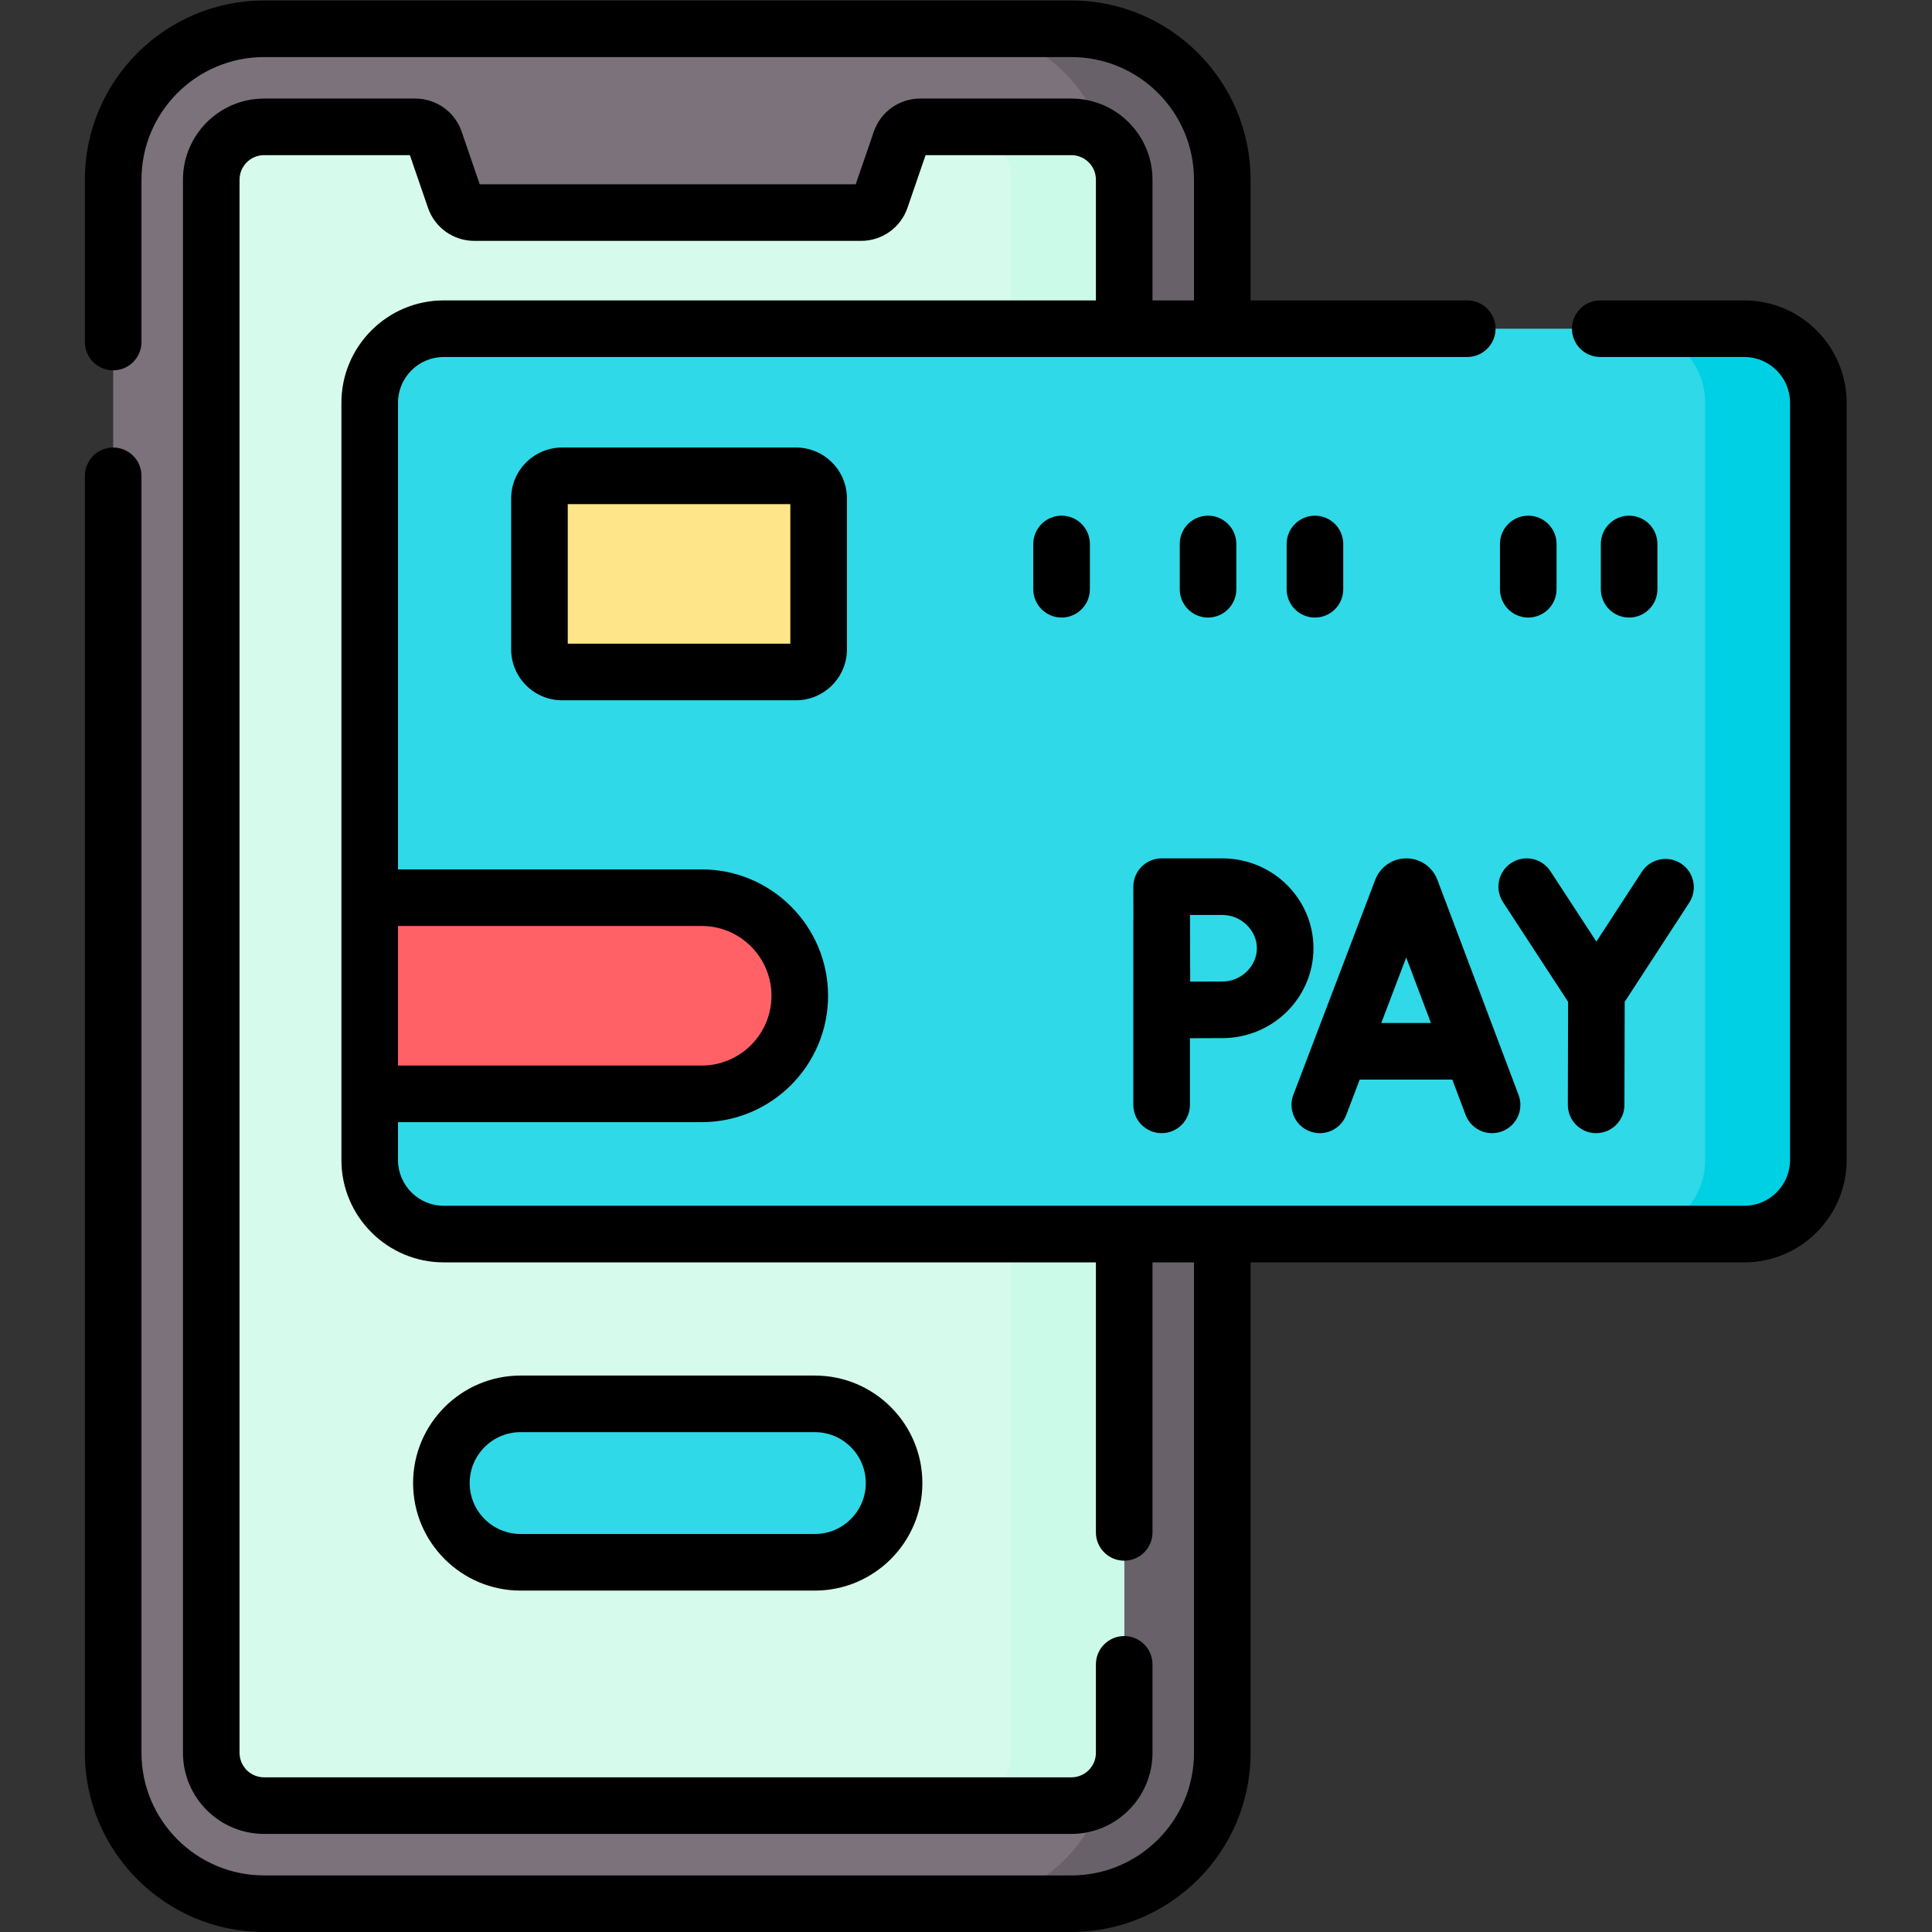 <?xml version="1.0" encoding="UTF-8" standalone="no"?>
<!-- Created with Inkscape (http://www.inkscape.org/) -->

<svg
   version="1.1"
   id="svg5202"
   xml:space="preserve"
   width="682.667"
   height="682.667"
   viewBox="0 0 682.667 682.667"
   xmlns="http://www.w3.org/2000/svg"
   xmlns:svg="http://www.w3.org/2000/svg"><rect x="0" y="0" width="682.667" height="682.667" fill="#333333" stroke="none"/><defs
     id="defs5206"><clipPath
       clipPathUnits="userSpaceOnUse"
       id="clipPath5216"><path
         d="M 0,512 H 512 V 0 H 0 Z"
         id="path5214" /></clipPath></defs><g
     id="g5208"
     transform="matrix(1.333,0,0,-1.333,0,682.667)"><g
       id="g5210"><g
         id="g5212"
         clip-path="url(#clipPath5216)"><g
           id="g5218"
           transform="translate(284,7.5)"><path
             d="m 0,0 h -214 c -22.092,0 -40,17.908 -40,40 v 417 c 0,22.092 17.908,40 40,40 H 0 c 22.092,0 40,-17.908 40,-40 V 40 C 40,17.908 22.092,0 0,0"
             style="fill:#7b727b;fill-opacity:1;fill-rule:nonzero;stroke:none"
             id="path5220" /></g><g
           id="g5222"
           transform="translate(284,504.5)"><path
             d="m 0,0 h -30 c 22.092,0 40,-17.908 40,-40 v -417 c 0,-22.092 -17.908,-40 -40,-40 H 0 c 22.092,0 40,17.908 40,40 V -40 C 40,-17.908 22.092,0 0,0"
             style="fill:#686169;fill-opacity:1;fill-rule:nonzero;stroke:none"
             id="path5224" /></g><g
           id="g5226"
           transform="translate(298,464.5)"><path
             d="m 0,0 v -417 c 0,-7.732 -6.268,-14 -14,-14 h -214 c -7.732,0 -14,6.268 -14,14 V 0 c 0,7.732 6.268,14 14,14 h 40.104 c 2.332,0 4.406,-1.479 5.164,-3.684 l 5.284,-15.353 c 0.759,-2.204 2.833,-3.684 5.164,-3.684 h 102.568 c 2.331,0 4.405,1.48 5.164,3.684 l 5.284,15.353 C -58.51,12.521 -56.436,14 -54.104,14 H -14 C -6.268,14 0,7.732 0,0"
             style="fill:#d6faec;fill-opacity:1;fill-rule:nonzero;stroke:none"
             id="path5228" /></g><g
           id="g5230"
           transform="translate(284,478.5)"><path
             d="m 0,0 h -30 c 7.732,0 14,-6.268 14,-14 v -417 c 0,-7.732 -6.268,-14 -14,-14 H 0 c 7.732,0 14,6.268 14,14 V -14 C 14,-6.268 7.732,0 0,0"
             style="fill:#ccfae8;fill-opacity:1;fill-rule:nonzero;stroke:none"
             id="path5232" /></g><g
           id="g5234"
           transform="translate(216,98)"><path
             d="m 0,0 h -78 c -11.598,0 -21,9.402 -21,21 0,11.598 9.402,21 21,21 H 0 C 11.598,42 21,32.598 21,21 21,9.402 11.598,0 0,0"
             style="fill:#2fd9e7;fill-opacity:1;fill-rule:nonzero;stroke:none"
             id="path5236" /></g><g
           id="g5238"
           transform="translate(462.369,185)"><path
             d="m 0,0 h -344.738 c -10.842,0 -19.631,8.789 -19.631,19.631 v 200.738 c 0,10.842 8.789,19.631 19.631,19.631 H 0 c 10.842,0 19.631,-8.789 19.631,-19.631 V 19.631 C 19.631,8.789 10.842,0 0,0"
             style="fill:#2fd9e7;fill-opacity:1;fill-rule:nonzero;stroke:none"
             id="path5240" /></g><g
           id="g5242"
           transform="translate(462.369,425)"><path
             d="m 0,0 h -30 c 10.842,0 19.631,-8.789 19.631,-19.631 V -220.369 C -10.369,-231.211 -19.158,-240 -30,-240 H 0 c 10.842,0 19.631,8.789 19.631,19.631 V -19.631 C 19.631,-8.789 10.842,0 0,0"
             style="fill:#00d0e4;fill-opacity:1;fill-rule:nonzero;stroke:none"
             id="path5244" /></g><g
           id="g5246"
           transform="translate(211,334)"><path
             d="m 0,0 h -62 c -3.313,0 -6,2.687 -6,6 v 40 c 0,3.313 2.687,6 6,6 H 0 c 3.313,0 6,-2.687 6,-6 V 6 C 6,2.687 3.313,0 0,0"
             style="fill:#ffe589;fill-opacity:1;fill-rule:nonzero;stroke:none"
             id="path5248" /></g><g
           id="g5250"
           transform="translate(186,222.174)"><path
             d="M 0,0 H -88 V 52 H 0 C 14.359,52 26,40.359 26,26 26,11.641 14.359,0 0,0"
             style="fill:#ff6167;fill-opacity:1;fill-rule:nonzero;stroke:none"
             id="path5252" /></g><g
           id="g5254"
           transform="translate(229.5,119)"><path
             d="m 0,0 c 0,-7.444 -6.056,-13.5 -13.5,-13.5 h -78 c -7.444,0 -13.5,6.056 -13.5,13.5 0,7.444 6.056,13.5 13.5,13.5 h 78 C -6.056,13.5 0,7.444 0,0 M -91.5,28.5 C -107.215,28.5 -120,15.715 -120,0 c 0,-15.715 12.785,-28.5 28.5,-28.5 h 78 C 2.215,-28.5 15,-15.715 15,0 15,15.715 2.215,28.5 -13.5,28.5 Z"
             style="fill:#000000;fill-opacity:1;fill-rule:nonzero;stroke:none"
             id="path5256" /></g><g
           id="g5258"
           transform="translate(186,266.674)"><path
             d="M 0,0 C 10.201,0 18.5,-8.299 18.5,-18.5 18.5,-28.701 10.201,-37 0,-37 H -80.5 V 0 Z m 276.369,165.826 h -38.178 c -4.142,0 -7.5,-3.357 -7.5,-7.5 0,-4.142 3.358,-7.5 7.5,-7.5 h 38.178 c 6.69,0 12.131,-5.441 12.131,-12.131 V -62.043 c 0,-6.689 -5.441,-12.131 -12.131,-12.131 H -68.369 c -6.69,0 -12.131,5.442 -12.131,12.131 V -52 H 0 c 18.472,0 33.5,15.028 33.5,33.5 C 33.5,-0.028 18.472,15 0,15 h -80.5 v 123.695 c 0,6.69 5.441,12.131 12.131,12.131 h 271.305 c 4.142,0 7.5,3.358 7.5,7.5 0,4.143 -3.358,7.5 -7.5,7.5 H 145.5 v 32 c 0,26.192 -21.309,47.5 -47.5,47.5 h -214 c -26.191,0 -47.5,-21.308 -47.5,-47.5 v -43.039 c 0,-4.142 3.357,-7.5 7.5,-7.5 4.143,0 7.5,3.358 7.5,7.5 v 43.039 c 0,17.921 14.579,32.5 32.5,32.5 H 98 c 17.921,0 32.5,-14.579 32.5,-32.5 v -32 h -11 v 32 c 0,11.856 -9.645,21.5 -21.5,21.5 H 57.9 c -5.528,0 -10.455,-3.509 -12.262,-8.741 l -4.805,-13.979 h -99.666 l -4.809,13.99 c -1.803,5.221 -6.73,8.73 -12.258,8.73 H -116 c -11.855,0 -21.5,-9.644 -21.5,-21.5 v -417 c 0,-11.855 9.645,-21.5 21.5,-21.5 H 98 c 11.855,0 21.5,9.645 21.5,21.5 v 23.45 c 0,4.143 -3.357,7.5 -7.5,7.5 -4.143,0 -7.5,-3.357 -7.5,-7.5 v -23.45 c 0,-3.584 -2.916,-6.5 -6.5,-6.5 h -214 c -3.584,0 -6.5,2.916 -6.5,6.5 v 417 c 0,3.584 2.916,6.5 6.5,6.5 h 38.652 l 4.809,-13.988 c 1.803,-5.223 6.729,-8.732 12.259,-8.732 H 42.28 c 5.53,0 10.456,3.509 12.263,8.742 l 4.805,13.978 H 98 c 3.584,0 6.5,-2.916 6.5,-6.5 v -32 H -68.369 c -14.96,0 -27.131,-12.171 -27.131,-27.131 V -62.043 c 0,-14.96 12.171,-27.131 27.131,-27.131 H 104.5 v -71.573 c 0,-4.143 3.357,-7.5 7.5,-7.5 4.143,0 7.5,3.357 7.5,7.5 v 71.573 h 11 v -130 c 0,-17.921 -14.579,-32.5 -32.5,-32.5 h -214 c -17.921,0 -32.5,14.579 -32.5,32.5 v 338.5 c 0,4.143 -3.357,7.5 -7.5,7.5 -4.143,0 -7.5,-3.357 -7.5,-7.5 v -338.5 c 0,-26.191 21.309,-47.5 47.5,-47.5 H 98 c 26.191,0 47.5,21.309 47.5,47.5 v 130 h 130.869 c 14.96,0 27.131,12.171 27.131,27.131 v 200.738 c 0,14.96 -12.171,27.131 -27.131,27.131"
             style="fill:#000000;fill-opacity:1;fill-rule:nonzero;stroke:none"
             id="path5260" /></g><g
           id="g5262"
           transform="translate(372.755,258.322)"><path
             d="M 0,0 6.554,-17.366 H -6.614 Z m -25.575,-46.077 c 3.869,-1.476 8.204,0.468 9.679,4.339 l 3.569,9.372 h 24.541 l 3.529,-9.351 c 1.133,-3.003 3.987,-4.853 7.018,-4.853 0.88,0 1.775,0.156 2.647,0.485 3.875,1.462 5.831,5.789 4.368,9.665 L 8.256,20.607 C 8.23,20.677 8.203,20.745 8.175,20.814 6.81,24.13 3.612,26.271 0.027,26.271 H 0.016 c -3.59,-0.004 -6.787,-2.155 -8.145,-5.478 -0.023,-0.056 -0.045,-0.111 -0.066,-0.167 l -21.719,-57.024 c -1.475,-3.872 0.469,-8.205 4.339,-9.679"
             style="fill:#000000;fill-opacity:1;fill-rule:nonzero;stroke:none"
             id="path5264" /></g><g
           id="g5266"
           transform="translate(415.666,246.574)"><path
             d="m 0,0 -0.067,-27.302 c -0.01,-4.142 3.339,-7.509 7.481,-7.518 h 0.019 c 4.133,0 7.49,3.345 7.5,7.481 L 15,-0.01 32.113,26.28 c 2.26,3.472 1.279,8.117 -2.193,10.377 -3.471,2.262 -8.118,1.28 -10.377,-2.193 L 7.495,15.957 -4.689,34.619 c -2.267,3.469 -6.912,4.443 -10.381,2.18 -3.468,-2.265 -4.445,-6.912 -2.18,-10.381 z"
             style="fill:#000000;fill-opacity:1;fill-rule:nonzero;stroke:none"
             id="path5268" /></g><g
           id="g5270"
           transform="translate(324.026,269.593)"><path
             d="m 0,0 c 4.955,0 9.142,-4.04 9.142,-8.822 0,-4.782 -4.187,-8.823 -9.142,-8.823 -1.993,0 -5.383,-0.013 -8.533,-0.03 -0.017,3.263 -0.031,6.803 -0.031,8.853 0,1.74 -0.009,5.403 -0.018,8.822 z m -23.604,-50.339 c 0,-4.142 3.357,-7.5 7.5,-7.5 4.142,0 7.5,3.358 7.5,7.5 v 17.664 c 3.167,0.016 6.597,0.03 8.604,0.03 13.312,0 24.142,10.687 24.142,23.823 C 24.142,4.313 13.312,15 0,15 h -16.104 c -1.994,0 -3.905,-0.793 -5.312,-2.205 -1.407,-1.412 -2.194,-3.325 -2.188,-5.318 0,-0.001 0.013,-4.228 0.024,-8.505 -0.011,-0.164 -0.024,-0.326 -0.024,-0.492 z"
             style="fill:#000000;fill-opacity:1;fill-rule:nonzero;stroke:none"
             id="path5272" /></g><path
           d="m 209.5,341.5 h -59 v 37 h 59 z m -60.5,52 c -7.444,0 -13.5,-6.056 -13.5,-13.5 v -40 c 0,-7.444 6.056,-13.5 13.5,-13.5 h 62 c 7.444,0 13.5,6.056 13.5,13.5 v 40 c 0,7.444 -6.056,13.5 -13.5,13.5 z"
           style="fill:#000000;fill-opacity:1;fill-rule:nonzero;stroke:none"
           id="path5274" /><g
           id="g5276"
           transform="translate(273.904,367.931)"><path
             d="m 0,0 v -12 c 0,-4.143 3.357,-7.5 7.5,-7.5 4.143,0 7.5,3.357 7.5,7.5 V 0 C 15,4.143 11.643,7.5 7.5,7.5 3.357,7.5 0,4.143 0,0"
             style="fill:#000000;fill-opacity:1;fill-rule:nonzero;stroke:none"
             id="path5278" /></g><g
           id="g5280"
           transform="translate(405.106,348.431)"><path
             d="m 0,0 c 4.143,0 7.5,3.357 7.5,7.5 v 12 C 7.5,23.643 4.143,27 0,27 -4.143,27 -7.5,23.643 -7.5,19.5 V 7.5 C -7.5,3.357 -4.143,0 0,0"
             style="fill:#000000;fill-opacity:1;fill-rule:nonzero;stroke:none"
             id="path5282" /></g><g
           id="g5284"
           transform="translate(439.342,355.931)"><path
             d="m 0,0 v 12 c 0,4.143 -3.357,7.5 -7.5,7.5 -4.143,0 -7.5,-3.357 -7.5,-7.5 V 0 c 0,-4.143 3.357,-7.5 7.5,-7.5 4.143,0 7.5,3.357 7.5,7.5"
             style="fill:#000000;fill-opacity:1;fill-rule:nonzero;stroke:none"
             id="path5286" /></g><g
           id="g5288"
           transform="translate(327.723,355.931)"><path
             d="m 0,0 v 12 c 0,4.143 -3.357,7.5 -7.5,7.5 -4.143,0 -7.5,-3.357 -7.5,-7.5 V 0 c 0,-4.143 3.357,-7.5 7.5,-7.5 4.143,0 7.5,3.357 7.5,7.5"
             style="fill:#000000;fill-opacity:1;fill-rule:nonzero;stroke:none"
             id="path5290" /></g><g
           id="g5292"
           transform="translate(348.56,348.431)"><path
             d="m 0,0 c 4.143,0 7.5,3.357 7.5,7.5 v 12 C 7.5,23.643 4.143,27 0,27 -4.143,27 -7.5,23.643 -7.5,19.5 V 7.5 C -7.5,3.357 -4.143,0 0,0"
             style="fill:#000000;fill-opacity:1;fill-rule:nonzero;stroke:none"
             id="path5294" /></g></g></g></g></svg>

